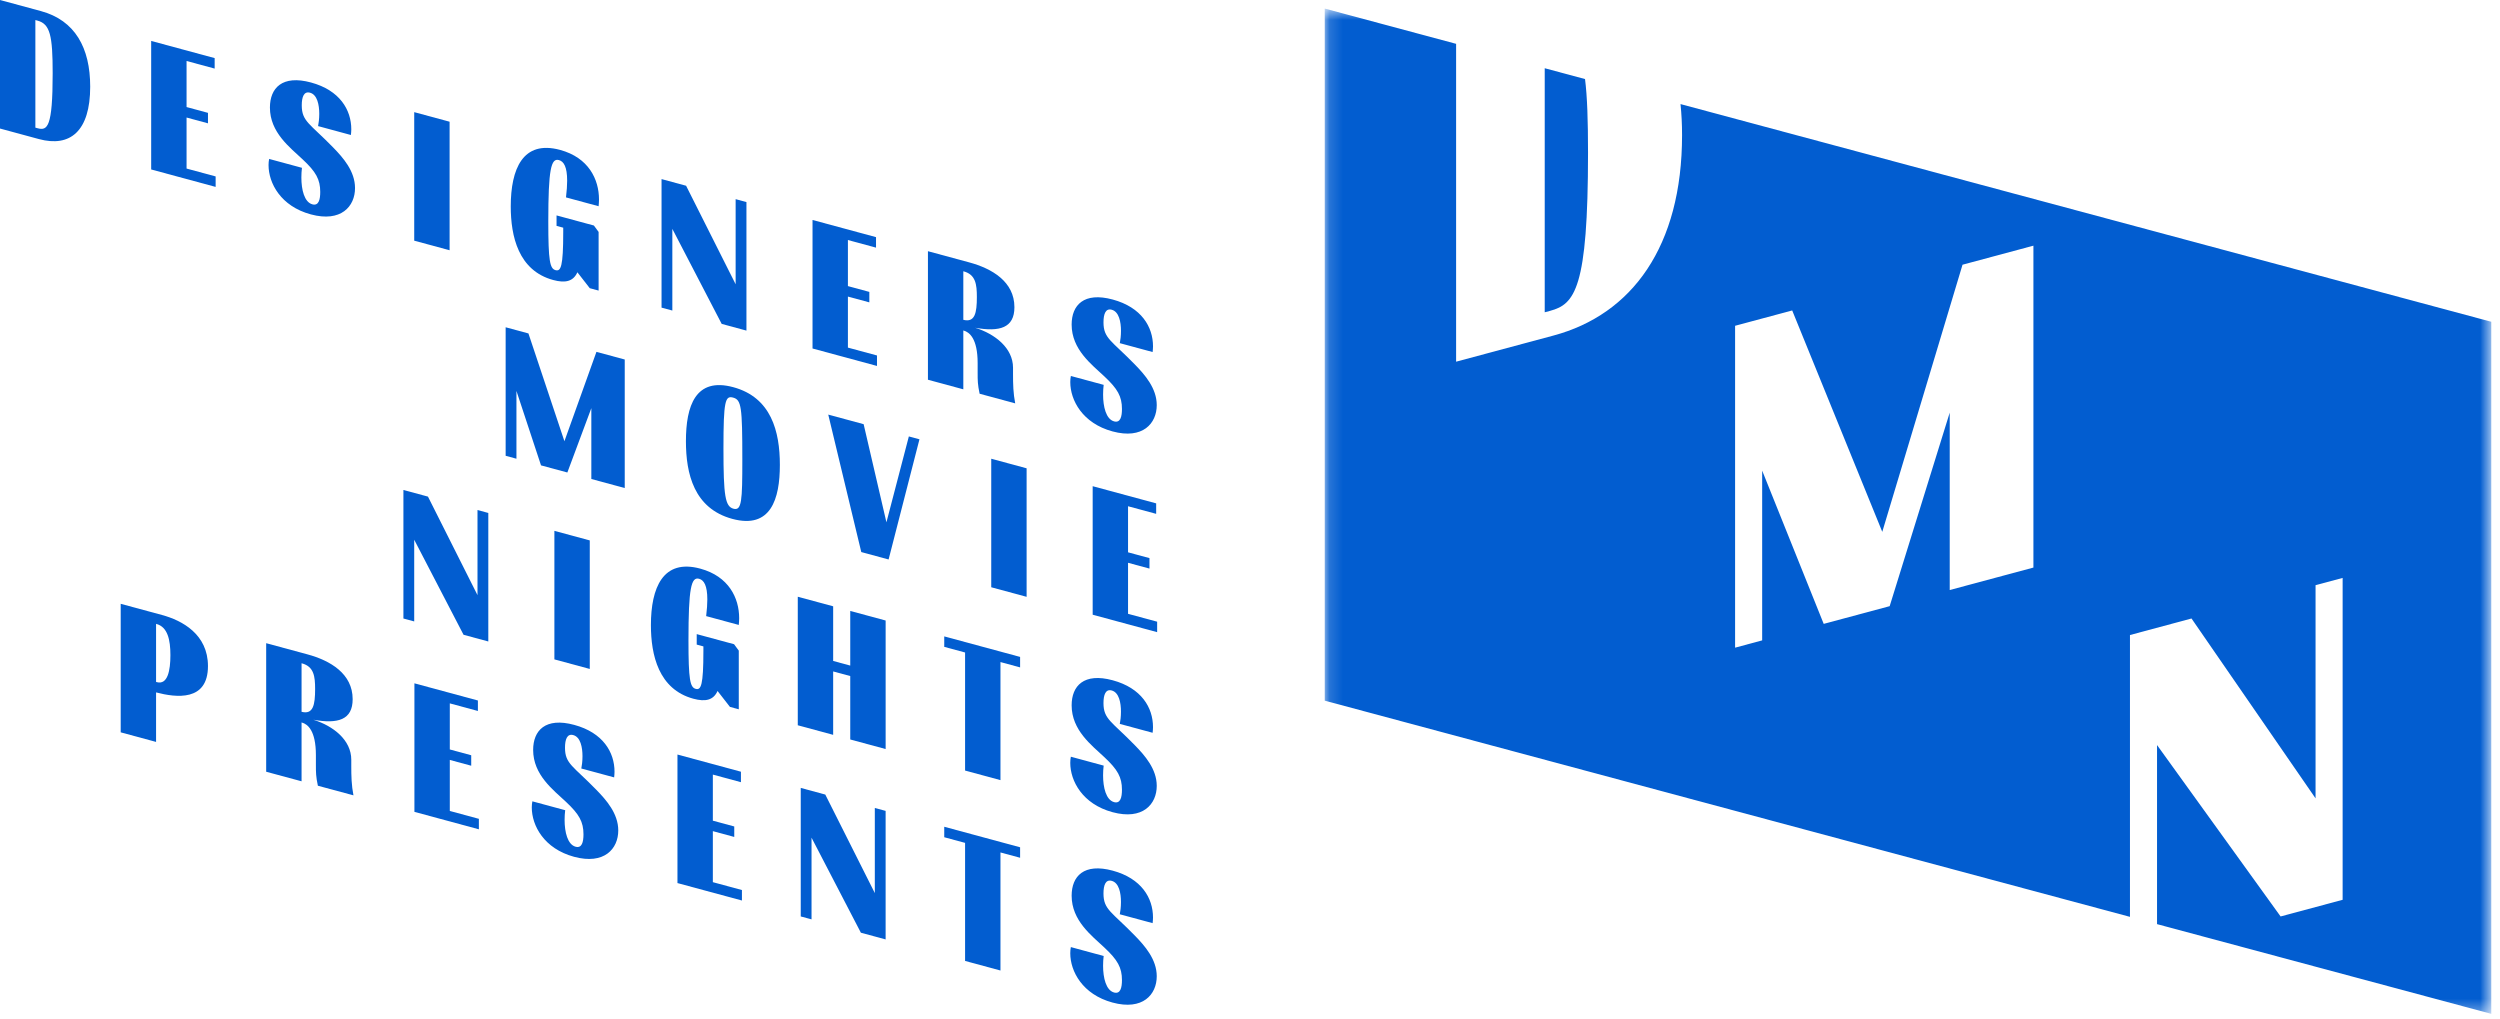 <svg width="189" height="77" viewBox="0 0 189 77" fill="none" xmlns="http://www.w3.org/2000/svg">
<path fill-rule="evenodd" clip-rule="evenodd" d="M116.781 23.608L117.19 23.499C119.05 22.999 120.055 21.828 120.055 11.553C120.055 9.118 119.997 7.304 119.828 5.977L116.781 5.158V23.608Z" fill="#025DD0"/>
<mask id="mask0" mask-type="alpha" maskUnits="userSpaceOnUse" x="100" y="0" width="89" height="77">
<path d="M100.15 0.648H188.341V76.648H100.15V0.648Z" fill="white"/>
</mask>
<g mask="url(#mask0)">
<path fill-rule="evenodd" clip-rule="evenodd" d="M153.726 42.908L147.399 44.607V31.196L142.859 45.826L137.872 47.165L133.22 35.579V48.413L131.173 48.964V24.629L135.49 23.47L142.3 40.207L148.367 20.012L153.726 18.573V42.908ZM127.047 7.869C127.122 8.604 127.164 9.381 127.164 10.212C127.164 18.647 123.367 23.776 117.451 25.365L110.082 27.344V3.314L100.15 0.648V52.97L161.025 69.314V48.008L165.678 46.758L175.056 60.355V44.24L177.103 43.691V68.025L172.413 69.284L163.072 56.326V69.864L188.341 76.648V24.326L127.047 7.869Z" fill="#025DD0"/>
</g>
<path fill-rule="evenodd" clip-rule="evenodd" d="M2.674 1.516V9.649L2.838 9.694C3.581 9.894 3.982 9.644 3.982 5.541C3.982 2.69 3.788 1.817 2.838 1.56L2.674 1.516ZM0 9.717V0L3.09 0.837C5.676 1.537 6.819 3.617 6.819 6.554C6.819 9.922 5.304 11.153 2.942 10.514L0 9.717Z" fill="#025DD0"/>
<path fill-rule="evenodd" clip-rule="evenodd" d="M11.429 12.811V3.094L16.228 4.393V5.185L14.104 4.61V8.093L15.723 8.532V9.324L14.104 8.885V12.743L16.302 13.338V14.13L11.429 12.811Z" fill="#025DD0"/>
<path fill-rule="evenodd" clip-rule="evenodd" d="M23.497 16.207C21.224 15.592 20.302 13.846 20.302 12.478C20.302 12.32 20.317 12.166 20.347 12.015L22.828 12.687C22.798 12.923 22.784 13.164 22.784 13.423C22.784 14.344 23.006 15.283 23.616 15.448C24.091 15.577 24.21 15.091 24.21 14.515C24.21 13.564 23.883 12.986 22.887 12.056C21.922 11.146 20.406 10.015 20.406 8.13C20.406 6.661 21.328 5.644 23.511 6.236C25.681 6.823 26.558 8.299 26.558 9.781C26.558 9.925 26.542 10.065 26.528 10.206L24.047 9.533C24.091 9.329 24.136 8.981 24.136 8.607C24.136 7.93 23.987 7.156 23.437 7.008C22.977 6.883 22.813 7.327 22.813 7.961C22.813 9.184 23.423 9.336 25.191 11.153C25.934 11.915 26.84 12.938 26.84 14.219C26.84 15.601 25.785 16.827 23.497 16.207Z" fill="#025DD0"/>
<path fill-rule="evenodd" clip-rule="evenodd" d="M31.315 18.195V8.478L33.99 9.202V18.919L31.315 18.195Z" fill="#025DD0"/>
<path fill-rule="evenodd" clip-rule="evenodd" d="M42.001 20.425C42.402 20.534 42.58 20.15 42.58 17.559V17.213L42.075 17.076V16.285L44.898 17.049L45.255 17.534V21.968L44.586 21.787L43.65 20.584C43.339 21.277 42.743 21.418 41.822 21.169C39.192 20.456 38.613 17.867 38.613 15.607C38.613 12.785 39.519 10.569 42.342 11.333C44.497 11.916 45.284 13.555 45.284 15.081C45.284 15.254 45.27 15.422 45.255 15.591L42.789 14.923C42.848 14.421 42.877 14.012 42.877 13.666C42.877 12.615 42.625 12.202 42.253 12.101C41.66 11.94 41.451 12.791 41.451 16.749C41.451 19.744 41.57 20.308 42.001 20.425Z" fill="#025DD0"/>
<path fill-rule="evenodd" clip-rule="evenodd" d="M54.56 24.487L50.829 17.302V23.477L50.013 23.257V13.539L51.869 14.042L55.614 21.491V15.056L56.431 15.277V24.994L54.56 24.487Z" fill="#025DD0"/>
<path fill-rule="evenodd" clip-rule="evenodd" d="M61.427 26.346V16.629L66.227 17.928V18.721L64.102 18.146V21.629L65.722 22.068V22.859L64.102 22.421V26.279L66.301 26.874V27.666L61.427 26.346Z" fill="#025DD0"/>
<path fill-rule="evenodd" clip-rule="evenodd" d="M72.856 20.515L72.827 20.507V24.178C73.703 24.401 73.851 23.664 73.851 22.455C73.851 21.504 73.763 20.761 72.856 20.515ZM73.718 24.779C75.234 25.247 76.585 26.319 76.585 27.801V28.305C76.585 29.025 76.6 29.734 76.749 30.495L74.059 29.766C73.91 29.064 73.91 28.776 73.91 28.171V27.451C73.91 25.594 73.286 25.109 72.856 24.992L72.827 24.985V29.433L70.152 28.708V18.991L73.273 19.836C74.996 20.302 76.69 21.294 76.69 23.223C76.69 24.792 75.575 25.109 73.718 24.779Z" fill="#025DD0"/>
<path fill-rule="evenodd" clip-rule="evenodd" d="M84.107 32.615C81.833 32 80.913 30.254 80.913 28.886C80.913 28.728 80.927 28.574 80.957 28.424L83.438 29.095C83.408 29.332 83.394 29.573 83.394 29.832C83.394 30.753 83.617 31.692 84.226 31.857C84.701 31.985 84.82 31.499 84.82 30.924C84.82 29.973 84.493 29.395 83.498 28.464C82.532 27.554 81.016 26.424 81.016 24.538C81.016 23.07 81.938 22.053 84.121 22.644C86.291 23.231 87.168 24.707 87.168 26.189C87.168 26.333 87.152 26.473 87.138 26.614L84.657 25.942C84.701 25.738 84.746 25.389 84.746 25.015C84.746 24.338 84.598 23.565 84.047 23.416C83.587 23.291 83.424 23.735 83.424 24.369C83.424 25.593 84.034 25.744 85.801 27.561C86.544 28.324 87.45 29.347 87.45 30.627C87.45 32.009 86.395 33.236 84.107 32.615Z" fill="#025DD0"/>
<path fill-rule="evenodd" clip-rule="evenodd" d="M44.705 36.212V30.857L42.892 35.721L40.901 35.182L39.043 29.555V34.68L38.227 34.458V24.742L39.95 25.208L42.67 33.357L45.091 26.6L47.23 27.179V36.896L44.705 36.212Z" fill="#025DD0"/>
<path fill-rule="evenodd" clip-rule="evenodd" d="M56.12 34.753C56.12 30.737 56.047 30.227 55.421 30.058C54.827 29.897 54.693 30.293 54.693 33.907C54.693 37.52 54.827 38.29 55.451 38.459C56.076 38.628 56.12 37.862 56.12 34.753ZM58.958 35.147C58.958 37.724 58.274 40.015 55.362 39.227C52.465 38.442 51.856 35.816 51.856 33.354C51.856 30.677 52.584 28.498 55.437 29.271C58.304 30.047 58.958 32.614 58.958 35.147Z" fill="#025DD0"/>
<path fill-rule="evenodd" clip-rule="evenodd" d="M67.014 39.487L68.709 32.994L69.511 33.211L67.178 42.296L65.113 41.736L62.616 31.344L65.291 32.068L67.014 39.487Z" fill="#025DD0"/>
<path fill-rule="evenodd" clip-rule="evenodd" d="M74.938 44.396V34.68L77.612 35.404V45.12L74.938 44.396Z" fill="#025DD0"/>
<path fill-rule="evenodd" clip-rule="evenodd" d="M82.606 46.472V36.756L87.406 38.055V38.847L85.28 38.272V41.755L86.9 42.194V42.985L85.28 42.547V46.405L87.48 47V47.792L82.606 46.472Z" fill="#025DD0"/>
<path fill-rule="evenodd" clip-rule="evenodd" d="M35.044 47.989L31.314 40.804V46.98L30.498 46.759V37.042L32.354 37.544L36.099 44.993V38.558L36.916 38.78V48.496L35.044 47.989Z" fill="#025DD0"/>
<path fill-rule="evenodd" clip-rule="evenodd" d="M41.912 49.849V40.132L44.587 40.856V50.573L41.912 49.849Z" fill="#025DD0"/>
<path fill-rule="evenodd" clip-rule="evenodd" d="M52.598 52.079C52.998 52.188 53.177 51.804 53.177 49.213V48.867L52.672 48.731V47.939L55.495 48.703L55.852 49.188V53.623L55.183 53.441L54.247 52.238C53.935 52.931 53.34 53.072 52.419 52.823C49.789 52.11 49.209 49.521 49.209 47.261C49.209 44.44 50.116 42.223 52.94 42.988C55.093 43.57 55.881 45.209 55.881 46.735C55.881 46.908 55.867 47.077 55.852 47.245L53.386 46.578C53.445 46.075 53.474 45.665 53.474 45.32C53.474 44.27 53.221 43.855 52.85 43.755C52.256 43.594 52.048 44.445 52.048 48.404C52.048 51.398 52.166 51.963 52.598 52.079Z" fill="#025DD0"/>
<path fill-rule="evenodd" clip-rule="evenodd" d="M60.312 54.83V45.113L62.987 45.837V49.968L64.279 50.318V46.187L66.954 46.911V56.628L64.279 55.904V51.11L62.987 50.76V55.554L60.312 54.83Z" fill="#025DD0"/>
<path fill-rule="evenodd" clip-rule="evenodd" d="M71.385 48.111L77.12 49.663V50.455L75.635 50.052V58.978L72.96 58.254V49.329L71.385 48.902V48.111Z" fill="#025DD0"/>
<path fill-rule="evenodd" clip-rule="evenodd" d="M84.106 61.401C81.833 60.786 80.912 59.039 80.912 57.672C80.912 57.513 80.927 57.359 80.956 57.208L83.438 57.88C83.408 58.117 83.393 58.357 83.393 58.617C83.393 59.538 83.616 60.476 84.225 60.641C84.7 60.77 84.82 60.284 84.82 59.708C84.82 58.758 84.493 58.18 83.497 57.249C82.531 56.339 81.016 55.209 81.016 53.323C81.016 51.855 81.937 50.837 84.121 51.429C86.291 52.016 87.167 53.492 87.167 54.974C87.167 55.118 87.152 55.258 87.138 55.398L84.656 54.726C84.7 54.522 84.745 54.174 84.745 53.8C84.745 53.123 84.597 52.349 84.047 52.2C83.587 52.076 83.423 52.521 83.423 53.154C83.423 54.378 84.033 54.529 85.8 56.346C86.543 57.109 87.45 58.131 87.45 59.413C87.45 60.795 86.394 62.02 84.106 61.401Z" fill="#025DD0"/>
<path fill-rule="evenodd" clip-rule="evenodd" d="M11.829 47.172L11.799 47.164V51.554L11.859 51.571C12.677 51.791 12.883 50.682 12.883 49.53C12.883 48.379 12.677 47.401 11.829 47.172ZM11.799 52.346V56.089L9.125 55.365V45.648L12.246 46.493C13.775 46.907 15.722 47.953 15.722 50.356C15.722 53.048 13.315 52.743 11.799 52.346Z" fill="#025DD0"/>
<path fill-rule="evenodd" clip-rule="evenodd" d="M22.827 50.15L22.798 50.141V53.812C23.675 54.036 23.823 53.298 23.823 52.088C23.823 51.139 23.734 50.395 22.827 50.15ZM23.689 54.413C25.205 54.881 26.557 55.952 26.557 57.435V57.939C26.557 58.659 26.572 59.369 26.721 60.128L24.031 59.401C23.882 58.698 23.882 58.41 23.882 57.805V57.086C23.882 55.228 23.258 54.743 22.827 54.627L22.798 54.618V59.066L20.123 58.343V48.625L23.244 49.47C24.967 49.937 26.661 50.928 26.661 52.857C26.661 54.426 25.546 54.743 23.689 54.413Z" fill="#025DD0"/>
<path fill-rule="evenodd" clip-rule="evenodd" d="M31.33 61.376V51.659L36.129 52.958V53.75L34.005 53.175V56.659L35.624 57.098V57.889L34.005 57.45V61.308L36.203 61.904V62.696L31.33 61.376Z" fill="#025DD0"/>
<path fill-rule="evenodd" clip-rule="evenodd" d="M43.397 64.773C41.124 64.157 40.203 62.41 40.203 61.043C40.203 60.885 40.218 60.73 40.247 60.58L42.729 61.252C42.699 61.489 42.684 61.729 42.684 61.988C42.684 62.909 42.907 63.848 43.517 64.013C43.991 64.142 44.111 63.656 44.111 63.08C44.111 62.13 43.784 61.552 42.788 60.62C41.822 59.711 40.306 58.581 40.306 56.695C40.306 55.227 41.228 54.209 43.412 54.801C45.582 55.388 46.458 56.864 46.458 58.346C46.458 58.49 46.443 58.63 46.429 58.77L43.947 58.099C43.991 57.894 44.036 57.546 44.036 57.172C44.036 56.495 43.888 55.721 43.338 55.572C42.877 55.448 42.714 55.893 42.714 56.526C42.714 57.75 43.323 57.9 45.092 59.718C45.834 60.481 46.741 61.503 46.741 62.784C46.741 64.166 45.685 65.392 43.397 64.773Z" fill="#025DD0"/>
<path fill-rule="evenodd" clip-rule="evenodd" d="M51.216 66.76V57.043L56.015 58.342V59.134L53.891 58.559V62.043L55.51 62.481V63.273L53.891 62.834V66.692L56.09 67.287V68.079L51.216 66.76Z" fill="#025DD0"/>
<path fill-rule="evenodd" clip-rule="evenodd" d="M65.082 70.513L61.352 63.328V69.504L60.536 69.283V59.566L62.392 60.069L66.136 67.517V61.082L66.953 61.303V71.02L65.082 70.513Z" fill="#025DD0"/>
<path fill-rule="evenodd" clip-rule="evenodd" d="M71.385 62.503L77.12 64.055V64.847L75.635 64.445V73.371L72.96 72.647V63.721L71.385 63.295V62.503Z" fill="#025DD0"/>
<path fill-rule="evenodd" clip-rule="evenodd" d="M84.106 75.793C81.833 75.178 80.912 73.431 80.912 72.064C80.912 71.906 80.927 71.751 80.956 71.6L83.438 72.273C83.408 72.509 83.393 72.75 83.393 73.009C83.393 73.93 83.616 74.868 84.225 75.034C84.7 75.162 84.82 74.676 84.82 74.1C84.82 73.15 84.493 72.572 83.497 71.641C82.531 70.732 81.016 69.601 81.016 67.716C81.016 66.247 81.937 65.23 84.121 65.821C86.291 66.409 87.167 67.884 87.167 69.366C87.167 69.51 87.152 69.65 87.138 69.79L84.656 69.119C84.7 68.914 84.745 68.567 84.745 68.192C84.745 67.516 84.597 66.742 84.047 66.593C83.587 66.468 83.423 66.913 83.423 67.546C83.423 68.77 84.033 68.921 85.8 70.738C86.543 71.501 87.45 72.524 87.45 73.805C87.45 75.187 86.394 76.412 84.106 75.793Z" fill="#025DD0"/>
</svg>
